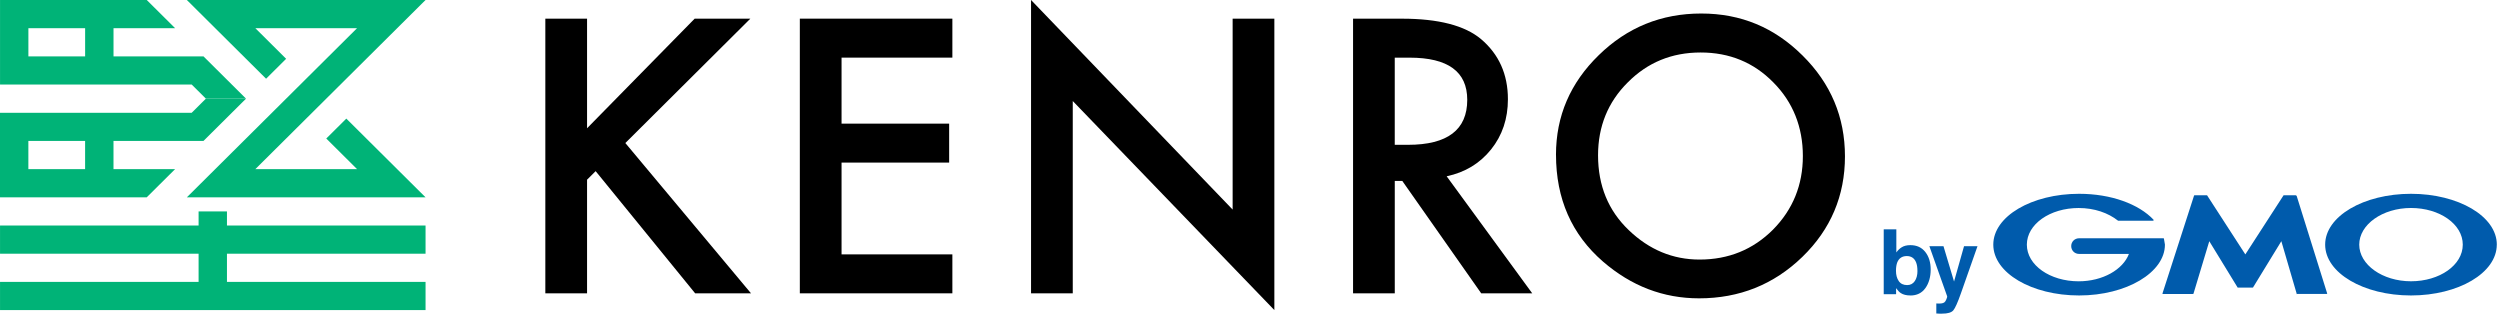 <svg width="645" height="81" viewBox="0 0 645 81" fill="none" xmlns="http://www.w3.org/2000/svg">
<path d="M151.461 33.093L179.221 4.818H193.585L161.34 36.903L193.767 75.686H179.357L153.677 44.156L151.461 46.358V75.686H140.697V4.818H151.461V33.093Z" fill="black"/>
<path d="M245.712 14.867H217.12V31.898H244.88V41.947H217.12V65.63H245.712V75.679H206.357V4.811H245.712V14.867Z" fill="black"/>
<path d="M266.01 75.686V0L318.02 54.07V4.818H328.784V80L276.773 26.066V75.686H266.01Z" fill="black"/>
<path d="M373.241 45.486L395.32 75.686H382.158L361.789 46.675H359.852V75.686H349.088V4.818H361.698C371.122 4.818 377.927 6.581 382.113 10.095C386.734 14.015 389.042 19.181 389.042 25.608C389.042 30.626 387.592 34.94 384.7 38.55C381.807 42.16 377.986 44.472 373.247 45.48L373.241 45.486ZM359.845 37.362H363.264C373.455 37.362 378.551 33.493 378.551 25.75C378.551 18.497 373.592 14.874 363.68 14.874H359.845V37.362Z" fill="black"/>
<path d="M401.443 39.932C401.443 29.954 405.122 21.39 412.486 14.228C419.817 7.065 428.624 3.488 438.907 3.488C449.189 3.488 457.782 7.098 465.055 14.318C472.354 21.539 476 30.212 476 40.346C476 50.479 472.334 59.178 465.009 66.276C457.652 73.406 448.767 76.971 438.354 76.971C429.144 76.971 420.877 73.806 413.552 67.471C405.486 60.463 401.449 51.286 401.449 39.932H401.443ZM412.297 40.068C412.297 47.902 414.943 54.341 420.24 59.391C425.504 64.442 431.588 66.967 438.484 66.967C445.965 66.967 452.276 64.397 457.424 59.256C462.565 54.057 465.139 47.721 465.139 40.255C465.139 32.789 462.598 26.363 457.515 21.255C452.465 16.114 446.212 13.543 438.764 13.543C431.315 13.543 425.075 16.114 419.967 21.255C414.852 26.337 412.297 32.608 412.297 40.074V40.068Z" fill="black"/>
<path d="M37.854 50.911L45.172 43.639H29.281V36.367H52.491L63.469 25.459H53.115L49.456 29.095H0V50.911H37.854ZM7.319 36.367H21.956V43.639H7.319V36.367Z" fill="#00B377"/>
<path d="M53.121 25.453H63.475L52.498 14.544H29.287V7.272H45.179L37.86 0H0.007V21.816H49.462L53.121 25.453ZM7.325 14.544V7.272H21.962V14.544H7.325Z" fill="#00B377"/>
<path d="M58.555 54.547H51.237V58.184H0.007V65.456H51.237V72.728H0.007V80H109.792V72.728H58.555V65.456H109.792V58.184H58.555V54.547Z" fill="#00B377"/>
<path d="M84.177 35.741L92.119 43.633H65.88L109.792 0H48.208L68.649 20.312L73.823 15.171L65.88 7.272H92.119L48.208 50.911H109.792L89.35 30.6L84.177 35.741Z" fill="#00B377"/>
<g clip-path="url(#clip0_102_39)">
<path d="M492.901 76.229C491.871 76.229 491.036 76.028 490.411 75.618C490.036 75.378 489.63 74.952 489.193 74.341V75.896H486V59.169H489.256V65.126C489.669 64.554 490.122 64.113 490.622 63.811C491.207 63.432 491.957 63.246 492.87 63.246C494.518 63.246 495.798 63.834 496.727 65.01C497.656 66.186 498.117 67.703 498.117 69.56C498.117 71.416 497.656 73.08 496.743 74.341C495.829 75.61 494.541 76.237 492.901 76.237V76.229ZM494.697 69.885C494.697 69.002 494.58 68.275 494.354 67.703C493.916 66.612 493.112 66.062 491.949 66.062C490.786 66.062 489.95 66.596 489.505 67.664C489.279 68.237 489.162 68.972 489.162 69.869C489.162 70.929 489.396 71.811 489.872 72.507C490.349 73.204 491.067 73.552 492.043 73.552C492.886 73.552 493.542 73.212 494.002 72.538C494.471 71.865 494.705 70.975 494.705 69.877L494.697 69.885Z" fill="#005BAC"/>
<path d="M504.137 72.654L506.721 63.517H510.195L505.909 75.703C505.081 78.055 504.425 79.51 503.949 80.074C503.473 80.639 502.505 80.918 501.061 80.918C500.772 80.918 500.538 80.918 500.358 80.918C500.178 80.918 499.921 80.902 499.569 80.879V78.287L499.983 78.31C500.303 78.326 500.608 78.31 500.904 78.279C501.193 78.241 501.443 78.156 501.638 78.016C501.826 77.885 502.005 77.622 502.169 77.212C502.333 76.802 502.403 76.554 502.372 76.461L497.782 63.525H501.42L504.152 72.662L504.137 72.654Z" fill="#005BAC"/>
<path d="M577.507 74.209C577.383 74.209 577.25 74.209 577.25 74.085L569.997 62.232L565.93 75.726C565.93 75.85 565.805 75.85 565.672 75.85H558.037C557.912 75.85 557.912 75.726 557.912 75.726L566.054 50.503C566.054 50.379 566.179 50.379 566.312 50.379H569.24C569.365 50.379 569.497 50.379 569.497 50.503L579.295 65.637L589.085 50.503C589.085 50.379 589.21 50.379 589.343 50.379H592.271C592.396 50.379 592.396 50.503 592.528 50.503L600.414 75.718C600.414 75.8 600.372 75.842 600.289 75.842H592.653C592.528 75.966 592.528 75.842 592.528 75.718L588.586 62.224L581.333 74.078C581.333 74.201 581.208 74.201 581.075 74.201H577.515L577.507 74.209Z" fill="#005BAC"/>
<path d="M558.295 61.598C558.295 61.474 558.17 61.474 558.17 61.474H536.411C535.263 61.474 534.373 62.356 534.373 63.493C534.373 64.631 535.263 65.513 536.411 65.513H549.262C547.731 69.544 542.516 72.577 536.286 72.577C528.909 72.577 522.928 68.414 522.928 63.122C522.928 57.83 528.909 53.667 536.286 53.667C540.354 53.667 543.922 54.928 546.467 56.948H555.5C555.624 56.948 555.624 56.824 555.624 56.824V56.7C551.807 52.646 544.679 50 536.411 50C524.193 50 514.27 55.803 514.27 63.114C514.27 70.426 524.193 76.229 536.411 76.229C548.629 76.229 558.552 70.302 558.552 63.114C558.427 62.611 558.427 62.108 558.295 61.598Z" fill="#005BAC"/>
<path d="M644.172 63.114C644.172 70.426 634.249 76.229 622.031 76.229C609.813 76.229 599.89 70.426 599.89 63.114C599.89 55.803 609.821 50 622.039 50C634.257 50 644.18 55.803 644.18 63.114H644.172ZM635.397 63.114C635.397 57.822 629.417 53.66 622.039 53.66C614.661 53.66 608.681 57.946 608.681 63.114C608.681 68.283 614.661 72.569 622.039 72.569C629.417 72.569 635.397 68.406 635.397 63.114Z" fill="#005BAC"/>
</g>
<defs>
<clipPath id="clip0_102_39">
<rect width="158.172" height="30.91" fill="white" transform="translate(486 50)"/>
</clipPath>
</defs>
</svg>

